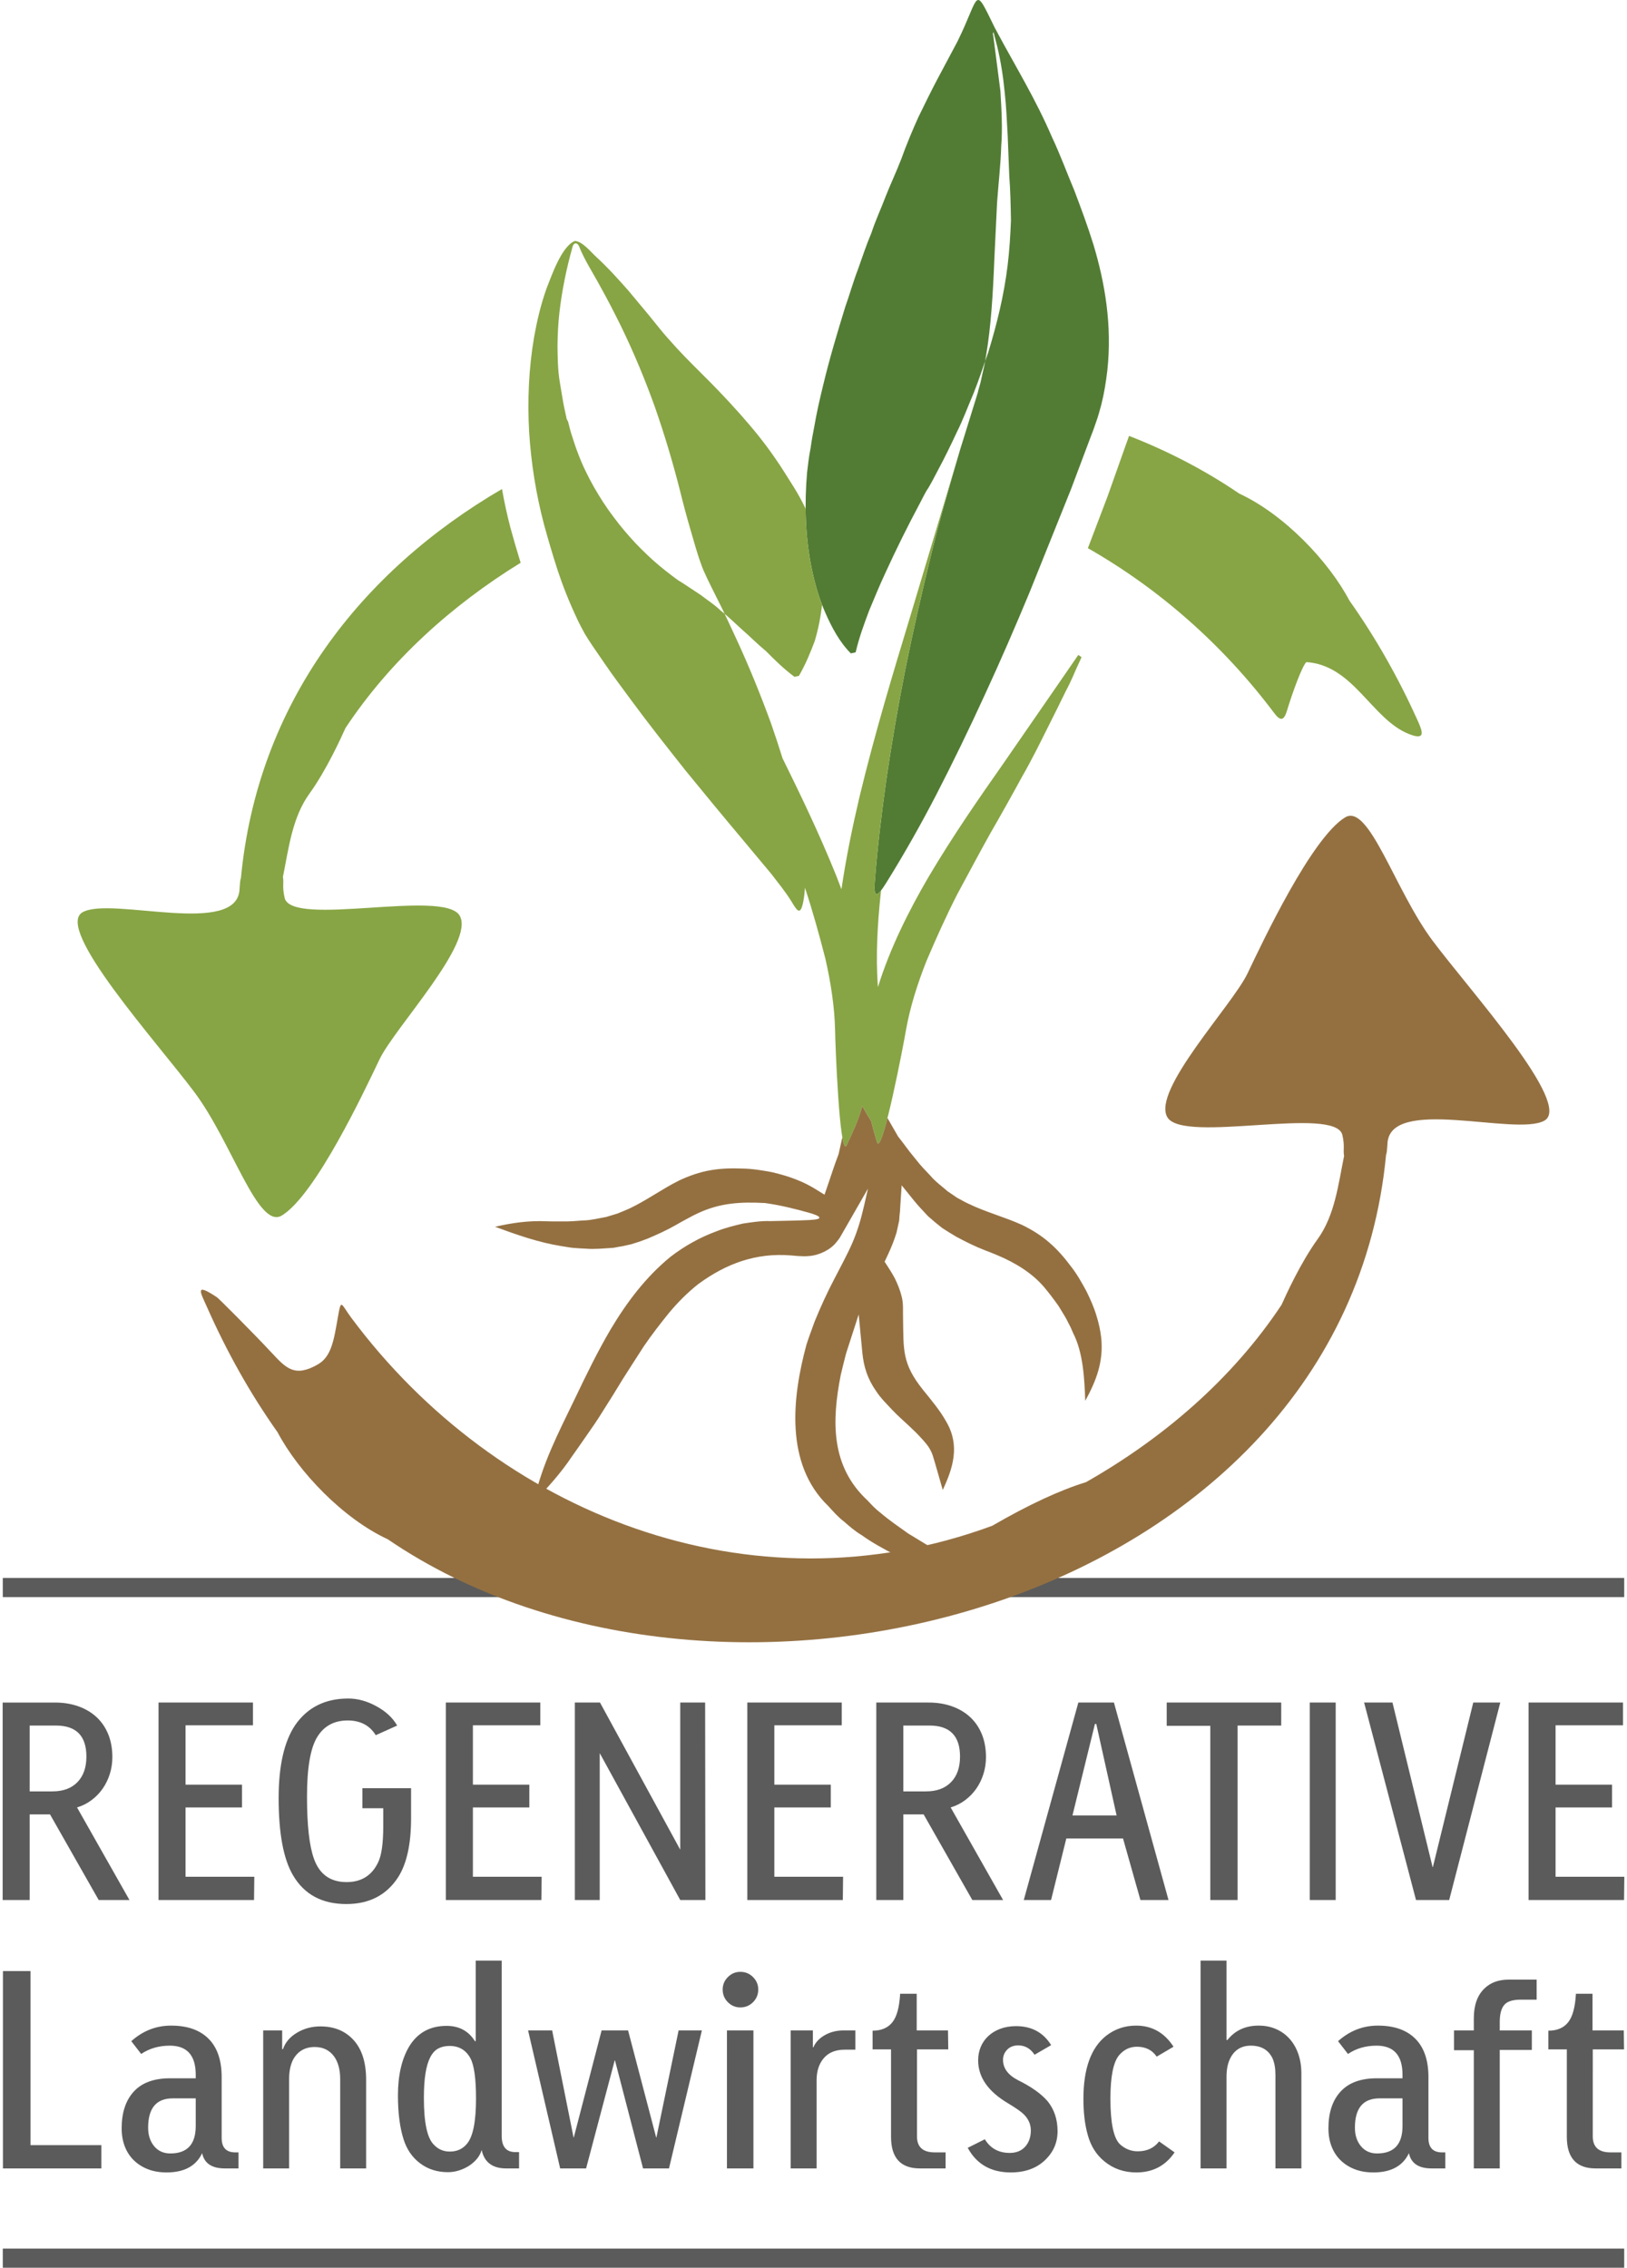 <?xml version="1.0" encoding="UTF-8"?>
<!DOCTYPE svg PUBLIC "-//W3C//DTD SVG 1.1//EN" "http://www.w3.org/Graphics/SVG/1.1/DTD/svg11.dtd">
<svg xmlns="http://www.w3.org/2000/svg" xmlns:xlink="http://www.w3.org/1999/xlink" xml:space="preserve" width="122" height="170" version="1.1" style="shape-rendering:geometricPrecision; text-rendering:geometricPrecision; image-rendering:optimizeQuality; fill-rule:evenodd; clip-rule:evenodd" viewBox="0 0 6326.66 8844.8">
 <defs>
  <style type="text/css">
   <![CDATA[
    .fil2 {fill:#F1F1F1}
    .fil0 {fill:#5B5B5B}
    .fil1 {fill:#947041}
    .fil3 {fill:#87A544}
    .fil4 {fill:#527C34}
   ]]>
  </style>
 </defs>
 <g id="Ebene_x0020_1">
  <g id="_2534845826112">
   <polygon class="fil0" points="6326.14,8844.8 0.52,8844.8 0.52,8770.11 6326.14,8770.11 "/>
   <polygon class="fil0" points="6326.14,6229.18 0.52,6229.18 0.52,6154.5 6326.14,6154.5 "/>
   <g>
    <path class="fil1" d="M5237.15 3188.12c-131.38,80.49 -321.64,485.24 -380.76,608.95 -59.17,123.69 -375.08,457.04 -312.29,560.95 62.79,103.88 654.28,-46.92 682.46,68.47 10.24,45.27 2.25,56.21 6.7,82.28 -22.5,110.63 -35.9,231.03 -103.21,324.22 -67.07,92.79 -124.2,219.36 -140.73,256.09 -191.84,289.39 -462.4,521.01 -762.92,691.76 -102.33,31.5 -224.48,88.25 -365.67,170.02 -945.16,348.8 -1933.38,-49.82 -2499.86,-810.17 -42.25,-56.71 -39.67,-79.81 -53.55,-0.5 -15.26,87.31 -24.84,151.08 -77.74,181.4 -90.44,51.79 -123.94,14.72 -179.9,-45.25 -76.31,-81.78 -207.04,-212.12 -212.82,-215.99 -91.38,-61.26 -64.51,-18.48 -39.66,37.67 76.79,173.57 168.74,337.89 275.28,488.11 81.68,154.85 255.64,336.85 430.11,417.56 1305.67,890.43 3728.76,261.4 3894.63,-1501.03 2.3,-1.9 3.9,-19.25 5.2,-38.81 3.06,-193.09 501.37,-30.16 612.41,-93.11 111.04,-62.98 -288.13,-504.04 -435.96,-701.45 -147.84,-197.4 -248.23,-538.41 -341.71,-481.17z"/>
    <line class="fil2" x1="1739.74" y1="845.15" x2="1739.74" y2="845.15"/>
    <line class="fil2" x1="2244.09" y1="948.9" x2="2244.09" y2="948.9"/>
    <path class="fil3" d="M1089.51 4740.6c131.38,-80.49 321.64,-485.25 380.77,-608.95 59.16,-123.7 375.07,-457.04 312.29,-560.96 -62.79,-103.88 -654.29,46.92 -682.46,-68.47 -10.25,-45.27 -2.26,-56.2 -6.7,-82.27 22.49,-110.63 35.89,-231.03 103.2,-324.23 67.07,-92.79 124.2,-219.35 140.73,-256.09 174.76,-263.61 414.84,-479.3 683.39,-644.69 -14.03,-45.31 -26.93,-90.08 -39.27,-134.75 -13.35,-50.78 -24.45,-101.72 -33.4,-152.91 -548.47,319.86 -954.13,833.64 -1018.61,1518.77 -2.3,1.91 -3.89,19.26 -5.2,38.82 -3.06,193.09 -501.37,30.15 -612.41,93.1 -111.04,62.98 288.13,504.05 435.97,701.46 147.83,197.4 248.23,538.41 341.7,481.17zm3144.28 -2602.59c280.04,159.6 528.84,379.33 726.75,642.96 25.46,33.89 38.46,29.09 50.26,-10 21.18,-70.1 59.31,-174.57 75.4,-188.65 184.68,12.33 254.58,223.19 400.72,280.78 65.92,26.01 53.22,-8.92 32.73,-54.38 -74.78,-165.46 -163.43,-322.28 -265.47,-466.14 -81.68,-154.85 -255.64,-336.85 -430.1,-417.56 -132.85,-90.59 -277.29,-165.41 -429.71,-224.93l-1.8 5.52 -9.45 25.94 -72.8 205.23 -76.53 201.23z"/>
    <path class="fil4" d="M3309.21 2548.53c-43.28,-42.58 -75.42,-102.73 -99.85,-158.99 -25.91,-57.98 -42.04,-118.5 -54.58,-179.41 -24.11,-122.26 -26.86,-245.05 -16.47,-367.78 4.17,-32.51 6.09,-56.46 13.99,-96.5 3.51,-27.55 8.85,-54.44 13.94,-81.39 9.19,-54.2 21.43,-107.61 34.48,-160.95 25.49,-106.84 55.98,-207.25 86.48,-306.6 17.57,-49.06 30.83,-97.71 49.38,-145.8 17.05,-47.82 32.71,-95.63 52.71,-142.8 15.48,-47.65 37.43,-94.25 55.47,-142.04 19.27,-49.21 39.79,-91.31 61.52,-147.36 17.02,-48.39 44.03,-113.18 65.92,-161.39 24.79,-50.96 48.67,-99.82 74.31,-148.46 25.92,-48.66 51.85,-97.32 77.78,-145.98 90.89,-183.21 62.3,-226.27 145.77,-55.84 -0.02,0.06 -0.04,0.12 -0.05,0.17 4.01,7.33 8.03,14.66 12.05,21.98 0.16,0.42 0.32,0.84 0.49,1.26 69.49,129.09 148.21,257.92 209.91,401.41 33.92,71.93 58.62,140.25 88.57,211.36 26.27,69.62 51.7,137.22 74.88,212.06 44.18,147.59 73.14,313.98 53.55,491.18 -5.28,43.89 -12.32,88.6 -23.6,132.75 -6.2,21.98 -11.66,43.99 -19.76,65.73l-11.35 32.67 -9.94 25.76 -76.63 203.83 -162.16 403.45c-55.45,133.3 -112.85,266.07 -173.9,397.97 -60.71,132.69 -124.68,264.68 -192.13,395.29 -57.09,109.88 -119.03,219.99 -185.3,326.87 -26.55,42.85 -58.79,96.7 -52.4,10.46 10.13,-135.6 26.51,-266.85 44.91,-399.41 21.52,-145.67 46.25,-290.08 74.76,-433.52 29.06,-144.03 61.65,-287.12 96.4,-429.57 34.49,-143.24 74.94,-282.09 115.88,-421.69l64.54 -208.01 3.99 -12.94c3.2,-9.47 1.83,-8.37 3.27,-12.97l5.43 -19.05c4.06,-12.59 6.18,-26.07 9.28,-39.15 6.18,-26.15 12.37,-53.03 16.27,-80.98 18.7,-111.19 26.45,-237.14 31.98,-376.57l10.53 -218.47c5.14,-71.9 14.15,-148.09 16.05,-217.83 5.59,-71.74 1.21,-143.02 -3.06,-215.9 -9.18,-71.09 -18.36,-142.19 -27.52,-213.29 -0.22,-1.7 -0.44,-3.41 -0.66,-5.12 0.17,0.39 0.35,0.78 0.53,1.17 -0.68,-1.42 -1.35,-2.84 -2.02,-4.26 0.83,-3.06 1.66,-6.12 2.49,-9.19 1.81,6.96 3.62,13.92 5.43,20.87 3.01,11.59 6.04,23.19 9.06,34.78 14.09,58.52 23.47,118.01 29.01,175.97 6.65,58.21 8.8,115.92 12.01,171.37l6.24 158.68c4.05,51.05 5.63,115.9 6.59,173.73 -2.4,58.86 -5.94,117.75 -13.14,176.28 -14.25,116.41 -42.24,229.57 -75.5,338.05 -18.96,52.91 -36.23,107.81 -56.91,158.76 -21.96,50.95 -41.02,103.6 -65.32,151.76 -22.91,49.06 -46.52,98.17 -72.68,146.63 -12.67,24.28 -25.2,48.71 -39.31,72.62 -8.87,11.57 -22.43,39.64 -32.77,59.33 -46.48,86.81 -91.7,177.88 -134.75,272.06 -22.01,47.17 -41.8,95.35 -62.9,145.89 -19.33,52.04 -37.83,100.4 -52.6,162.65l-18.59 4.41z"/>
    <path class="fil3" d="M3247.55 4018.18c-2.03,-91.7 -16.74,-186.27 -37.95,-279.38 -23.77,-92.48 -49.48,-185.14 -78.82,-274.01l-0.89 -2.49c-0.98,18.72 -3.09,37.45 -6.79,55.97 -11.89,59.46 -26.6,28.54 -47.65,-5.33 -23.09,-37.18 -50.96,-70.63 -77.31,-105.21l-111.73 -133.78c-74.68,-88.75 -148.28,-178.11 -221.49,-267.69 -71.8,-90.57 -143.48,-181.18 -212.14,-274.33 -34.02,-46.7 -69.43,-92.76 -102.36,-141.3l-51.11 -74.42c-8.77,-13.12 -20.72,-31.51 -28.84,-45.31 -9.92,-18.52 -20.86,-38.7 -28.4,-55.11 -32.46,-69.13 -56.19,-129.14 -76.53,-190.3 -19.76,-60.77 -37.16,-120.39 -53.57,-179.8 -31.3,-119.09 -50.27,-239.1 -58.04,-361.03 -6.69,-121.8 -1.95,-245.33 19.5,-370.82 11.27,-62.85 26.01,-125.96 48.67,-189.4 19.18,-47.96 57.89,-163.2 109.92,-184.52 29.11,0.9 61.21,41.42 81.48,60.01 47.63,43.69 89.26,89.96 128.67,134.76l80.44 96.57c24.82,30.4 50.8,63.9 72.62,88.06 98.09,111.81 153.81,151.97 283.35,297.54 22.74,25.82 46.55,53.47 69.52,82.09 23.09,29.29 45.04,57.98 67.5,91.16 11.73,16.4 22.68,33.66 33.66,50.84l37.97 60.21c16.3,26.45 31.79,54.3 45.4,83.06 0.59,75.42 7.33,150.77 22.15,225.92 10.33,50.19 23.1,100.12 41.78,148.57 -5.03,47.63 -14.74,95.65 -28.32,141.34 -16.79,44.74 -35.04,89.43 -61.78,136.08l-17.46 3.67c-43.04,-32.06 -77.28,-66.19 -110.83,-99.96 -36.18,-29.91 -63.67,-58.49 -94.42,-85.05 -29.69,-26.97 -56.89,-53.32 -84.33,-74.89 -25.06,-23.97 -53.01,-41.01 -75.77,-59.11l-70.86 -46.7 -18.44 -11.43 -24.16 -17.99c-16.14,-12.38 -32.44,-24.8 -47.84,-37.95 -31.77,-26.29 -63.63,-57.21 -93.62,-88.28 -29.81,-32.15 -58.45,-65.45 -85.83,-102.61 -27.26,-35.62 -53.15,-76.01 -76.43,-116.65 -23.28,-41.56 -44.43,-84.18 -61.25,-129.17 -8.73,-22.43 -16.27,-44.92 -23.32,-67.46 -3.83,-11.11 -7.07,-22.51 -9.93,-34.16l-4.43 -17.18 -1.09 -4.28 -0.24 -1.12c2.87,5.67 0.22,0.39 -2.33,-4.86 -2.02,-4.11 -4.05,-8.18 -3.54,-7.13l-0.1 -0.48 -0.37 -1.87 -1.64 -7.54c-4.08,-20.28 -9.26,-40.1 -12.49,-60.83l-12.44 -74.14c-8.12,-50.38 -7.87,-93.18 -8.75,-138.87 0.42,-45.03 2.67,-89.35 7.77,-133.46 9.96,-84.41 26.46,-166.93 51.34,-255.3 4.57,-16.26 18.8,-16.06 24.9,-0.73 21.7,54.45 53.41,101.92 80.26,151.97 29.61,52.76 56.7,105.34 82.64,157.98 51.35,105.29 95.18,211.26 133.35,317.67 37.15,106.47 69.14,213.5 96.25,319.8 13.07,53.02 26.93,105.52 41.7,155.81 14.44,49.87 28.34,100.17 42.59,137.66 7.42,24.41 34.48,78.19 60.55,130.29 26.52,51.4 50.81,105.26 75.79,158.78 49.7,107.25 94.65,217.94 135.96,330.86 15.6,45.04 30.73,90.38 44.9,136.24 65.25,132.33 140.28,286.45 209.24,457.24 6.93,17.67 13.8,35.53 20.53,53.58 17.83,-121.69 42.7,-242.34 70.04,-358.71 62.04,-257.37 134.57,-494.8 195.65,-696.55 99.55,-331.7 171.51,-572.96 194.99,-651.77 -40.52,138.19 -80.5,275.69 -114.64,417.5 -34.75,142.45 -67.34,285.54 -96.4,429.57 -28.51,143.44 -53.24,287.85 -74.76,433.52 -18.4,132.56 -34.78,263.81 -44.91,399.41 -4.19,56.59 8.25,52.86 24.8,31.5l-1.33 9.99c-13.32,123.7 -19.62,246.33 -11.71,359.05l0.59 7.94c48.29,-154.61 120.8,-297.74 196.44,-427.85 99.41,-167.92 203.41,-316.43 291.44,-442.03 176.89,-255.54 293.87,-425.63 293.87,-425.63l12.6 8.59c0,0 -4.69,11.62 -15.54,34.46 -10.69,22.31 -23.2,56.09 -45.28,96.95 -19.66,41 -44.62,90.36 -73.29,147.77 -28.58,57.06 -59.34,120.06 -98.81,188.8 -37.42,68.87 -78.61,142.51 -122.55,218.56 -42.69,76.4 -85.96,158.09 -130.2,239.93 -42.59,83.59 -82.11,171.31 -119.44,259.09 -35.14,88.94 -64.1,180.03 -80.04,270.38 -7.38,45.34 -91.44,485.5 -112.14,437.24 -8.2,-27.71 -16.55,-55.58 -23.46,-83.9 -12.02,-18.95 -23.65,-38.38 -34.29,-58.76l-2.75 8.59c-14.22,50.74 -36.95,98.42 -59.06,145.42 -27.42,44.57 -44.19,-403.54 -44.59,-449.36zm486.95 -2261.75l6.76 -22.7 0.28 0.02 -7.04 22.68z"/>
    <path class="fil1" d="M3820.2 6167.99c-90.47,-70.27 -188.58,-126.12 -287.92,-187.25 -35.97,-25.61 -72.44,-50.51 -106.09,-79.1 -0.29,-0.24 -0.48,-0.41 -0.62,-0.53 -0.3,-0.23 -0.51,-0.4 -0.79,-0.61 -18.66,-14.15 -34.66,-30.98 -50.17,-47.89 -144.64,-133.51 -140.09,-310.41 -105.11,-489.2 6.22,-27.56 13.53,-55.05 20.47,-82.66 1.29,-4.31 2.63,-8.72 4.02,-12.99 10.26,-31.69 20.52,-63.37 30.79,-95.06l14.87 -45.92 4.59 48.05c3.18,33.15 6.33,66.31 9.5,99.47 5.48,57.25 20.52,103.67 53.74,151.21 18,27.71 42.09,50.84 64.36,74.92 19.12,20.14 40.06,38.53 60.48,57.5 15.35,14.97 31.59,29.01 45.78,45 0.3,0.32 0.53,0.57 0.76,0.84 17.76,19.1 35.64,38.05 45.68,62.62 1.19,2.98 2.43,6.09 3.7,9.29 0.14,0.41 0.3,0.9 0.4,1.25 13.78,44.55 25.78,89.59 38.94,134.31 40.56,-86.48 67.25,-172.51 15.14,-263.86 -24.88,-45.32 -59.2,-85.9 -91.64,-125.96 -83.15,-103.69 -76.1,-156.03 -78.42,-281.81 -0.88,-27.06 1.99,-55.46 -5.18,-82.05 -5.76,-24.6 -15.41,-48.27 -26.75,-71.43 -0.18,-0.33 -0.23,-0.41 -0.34,-0.63 -9.2,-17.23 -19.48,-33.78 -30.2,-50.11 -2.11,-3.23 -4.23,-6.46 -6.35,-9.69l-3.07 -4.68 2.38 -5.06c1.65,-3.51 3.29,-7 4.94,-10.49 2.39,-5.09 4.78,-10.17 7.14,-15.27 12.31,-26.73 23.33,-54.04 31.85,-82.08 0.17,-0.61 0.3,-1 0.4,-1.32 0.13,-0.57 0.21,-0.98 0.33,-1.49 3.05,-14.1 5.97,-28.16 9.24,-42.15 0.18,-0.8 0.35,-1.58 0.54,-2.36 0.06,-0.77 0.13,-1.55 0.19,-2.32 0.87,-10.87 1.23,-21.72 2.83,-32.49 0.11,-0.7 0.19,-1.13 0.24,-1.32 0.03,-0.72 0.04,-1.19 0.07,-1.92 0.31,-7.13 0.74,-14.25 1.2,-21.37 1.16,-17.62 2.33,-35.23 3.5,-52.85l1.7 -25.54 16.06 19.92c11.09,13.74 22.17,27.48 33.26,41.22 16.36,20.25 34.7,38.86 52.33,58.06 1.27,1.41 -0.3,-0.29 0.78,0.89 1.57,1.42 -0.2,-0.14 1.29,1.15 8.9,7.95 18.17,15.55 27.29,23.51 8.73,7.04 17.47,14.08 26.21,21.12 0.43,0.28 0.86,0.56 1.3,0.85 17.9,11.71 35.96,23.13 54.4,33.77 0.48,0.26 0.84,0.46 1.19,0.67 36.1,19.32 72.79,37.67 111,52.34 16.9,6.25 33.55,13.07 50.16,20.07 66.93,28.28 133.29,67.93 180.71,123.88 19.31,22.9 37.36,46.82 56.02,73.21 13.92,23.14 28.96,45.53 40.36,70.07 0.23,0.49 0.37,0.83 0.45,1.03 0.76,1.38 -0.16,-0.26 0.69,1.19 6.17,10.91 10.55,22.39 15.49,33.55 38.89,75.69 44.05,175.94 47.26,264.08 42.32,-77.47 71.61,-151.34 62.34,-245.15 -3.23,-28.71 -9.37,-57.18 -18.05,-84.86 -9.55,-33.03 -23.74,-64.79 -38.79,-95.59 -0.1,-0.19 -0.15,-0.29 -0.19,-0.37 -0.13,-0.21 -0.1,-0.17 -0.34,-0.67 -18.31,-33.85 -37.12,-67.64 -61.14,-98.05 -24.8,-33.39 -52.32,-65.25 -83.99,-92.43 -31.82,-27.98 -68.64,-50.63 -106.56,-68.98 -0.52,-0.24 -0.88,-0.4 -1.21,-0.57 -67.52,-30.61 -139.54,-49.1 -206.15,-81.39 -0.25,-0.1 -0.45,-0.2 -0.66,-0.3 -0.46,-0.17 -0.2,-0.05 -0.83,-0.39 -14.57,-6.46 -27.93,-14.68 -42.03,-21.94 -0.43,-0.22 -1.04,-0.54 -1.89,-1.01 -0.43,-0.29 -1.04,-0.67 -1.39,-0.92 -11.71,-7.93 -23.33,-15.86 -34.92,-23.84 -0.37,-0.25 -0.7,-0.48 -1.07,-0.73l-0.46 -0.32 -0.42 -0.36c-0.35,-0.31 -0.67,-0.58 -0.96,-0.84 -22.32,-19.5 -46.58,-36.77 -65.81,-59.7 -0.85,-1.05 0.19,0.21 -0.47,-0.6 -0.34,-0.36 -0.55,-0.56 -0.86,-0.89 -18.09,-18.87 -36.27,-37.64 -52.26,-58.29 -12.98,-16.31 -26.49,-32.11 -38.69,-48.95 -10.56,-14.17 -21.11,-28.26 -32.03,-42.05 -0.38,-0.47 -0.72,-0.91 -1.08,-1.38l-0.43 -0.55 -0.34 -0.6 -40.96 -71.32c-17.25,67.51 -32.81,112.96 -40.23,95.66 -8.2,-27.71 -16.55,-55.58 -23.46,-83.9 -12.02,-18.95 -23.65,-38.38 -34.29,-58.76l-2.75 8.59c-14.22,50.74 -36.95,98.42 -59.06,145.42 -5.97,9.7 -11.43,-3.95 -16.33,-31.7 -4.77,21.04 -9.42,42.1 -14,63.15 -0.11,0.52 -0.22,1.02 -0.33,1.54l-0.16 0.76 -0.27 0.72c-0.2,0.52 -0.39,1.02 -0.59,1.52 -15.16,39.44 -27.96,79.72 -41.66,119.67 -2.81,8.19 -5.63,16.37 -8.43,24.55l-4.06 11.88 -10.67 -6.61c-7.36,-4.56 -14.72,-9.13 -22.07,-13.71 -23.42,-14.54 -48.09,-27.24 -73.87,-37.32 -31.48,-12.98 -64.59,-22.09 -97.62,-30.09 -0.39,-0.1 -0.56,-0.14 -0.51,-0.15 -0.5,-0.08 -0.77,-0.13 -1.27,-0.22 -37.81,-6.86 -75.94,-13.49 -114.65,-13.85 -41.56,-1.77 -83.64,-0.68 -124.7,6.6 -41.79,7.12 -82.65,21.6 -120.91,39.46 -0.31,0.15 -0.6,0.28 -0.92,0.44 -66.49,32.99 -126.53,77.46 -193.78,109.28 -14.61,6.81 -29.73,12.33 -44.46,18.72 -0.38,0.17 -0.73,0.32 -1.11,0.49l-0.55 0.25 -0.59 0.18c-0.46,0.14 -0.89,0.27 -1.28,0.38 -13.6,4.07 -27.13,8.2 -40.69,12.37 -0.43,0.14 -0.87,0.28 -1.31,0.41l-0.51 0.15 -0.53 0.1c-0.49,0.09 -0.95,0.18 -1.39,0.25 -29.07,5.13 -57.7,12.81 -87.38,13.29 -0.54,0.01 -0.86,0.01 -0.98,-0.01 -0.53,0.05 -0.8,0.08 -1.26,0.11 -26.02,2.11 -52.04,4.14 -78.13,3.66 -21,-0.2 -41.99,0.35 -62.99,-0.55 -70.57,-3.1 -134.55,6.24 -201.35,21.4 84.4,31.25 170.1,61.3 258.95,75.46 0.53,0.07 0.94,0.13 1.36,0.19 14.29,1.9 28.42,5.29 42.85,6.56 16.58,1.68 33.39,2.42 50.24,3.17 35.39,3.05 71.04,-1.02 106.39,-3.08 0.56,-0.03 1.14,-0.06 1.71,-0.09 0.57,-0.09 1.14,-0.2 1.7,-0.29 11.45,-2 22.82,-4.45 34.34,-6.18 1.68,-0.25 -0.25,0.06 0.93,-0.11 0.63,-0.15 1.04,-0.26 1.63,-0.4 9.83,-2.31 19.61,-4.55 29.38,-6.56 0.48,-0.12 0.94,-0.21 1.42,-0.3 0.45,-0.13 0.9,-0.26 1.33,-0.39 20.81,-6.13 41.33,-13.13 61.51,-21.05 0.45,-0.18 0.78,-0.31 1,-0.39 37.63,-16.03 75.02,-32.72 110.49,-53.15 15.56,-9.05 31.34,-17.62 47.14,-26.12 13.39,-7.39 26.94,-14.41 40.83,-20.76 86.03,-39.91 165.72,-44.02 259.54,-39.06l0.52 0.01 1.4 0.19c57.58,8.08 112.46,21.7 167.94,37.03 46.16,12.76 65.51,26.05 5.09,29.02 -51.12,2.59 -102.26,2.94 -153.35,4.21 -0.64,0.03 -0.17,0.03 -1.05,0.03 -0.88,0 -0.44,0 -1.02,-0.03 -34.73,-1.24 -69.43,4.38 -103.67,9.4 -0.45,0.07 -0.89,0.13 -1.33,0.19 -0.48,0.12 -0.95,0.23 -1.4,0.33 -34.02,8.06 -68.16,16.56 -100.86,29.49 -64.48,23.5 -125.48,57.61 -179.86,99.43 -0.3,0.24 -0.6,0.47 -0.88,0.7 -96.06,78.55 -169.98,176.92 -233.27,282.85 -51,86.86 -95.11,177.51 -138.48,268.38 -67.02,138.6 -129.15,257.13 -161.87,405.77 53.22,-55.39 105.26,-112.41 148.05,-176.51 18.42,-25.68 36.22,-51.59 54.21,-77.38 23.68,-33.82 47.43,-67.71 68.94,-103.09 25.56,-40.18 50.91,-80.62 75.49,-121.54 27.54,-43.68 55.85,-87.02 83.8,-130.63 30.52,-44.56 63.72,-87.38 97.74,-129.43 34.14,-40.78 71.85,-78.98 113.79,-112.06 109.16,-80.22 225.19,-123.03 361.92,-112.01 8.75,0.78 17.42,1.54 25.94,2.31 6.6,0.28 13.07,0.55 19.66,0.84 8.58,0.36 17.21,0.17 25.97,-0.83 36.45,-2.58 80.82,-23 104.02,-51.86 5.37,-6.35 10.4,-12.82 14.89,-19.33 25.59,-44.61 51.07,-89.04 76.67,-133.65l33.36 -58.14 -14.94 65.35c-11.69,51.13 -25.6,99.73 -46.62,147.86 -20.39,46.69 -45.72,92.24 -69,137.66 -28.59,54.34 -54.18,110.27 -77.4,167.13 -0.14,0.35 -0.3,0.75 -0.48,1.27 -10.32,29.24 -21.71,58.22 -31.48,89 -55.8,205.08 -85.16,465.92 84.74,629.69 19.45,21.31 38.78,43.58 62.31,61.35l0.56 0.4 0.84 0.77c20.67,18.2 41.75,36.24 65.36,50.29 0.36,0.19 0.68,0.4 2.49,1.61 39.85,28.92 83.63,51.82 126.72,75.18 0.42,0.22 0.62,0.34 0.7,0.4 0.45,0.21 0.71,0.32 1.12,0.52 35.07,16.28 70.35,32.05 105.83,47.37 79.34,34.05 151.35,48.56 233.52,56.34z"/>
   </g>
   <path class="fil0" d="M384.98 8366.66l-276.45 0 0 -679.04 -107.44 0 0 769.83 383.89 0 0 -90.79zm535.12 28.2l-14.61 0c-34.07,-0.67 -51.11,-19.52 -51.11,-56.45l0 -237.3c0,-65.49 -17.05,-115.36 -51.1,-149.48 -34.09,-34.11 -82.78,-51.21 -146.06,-51.21 -58.41,0 -110.22,20.26 -155.42,60.71l38.6 49.86c31.97,-21.54 69.19,-32.37 111.62,-32.37 67.45,0 101.18,37.89 101.18,113.6l0 13.66 -100.13 0c-62.6,0 -109.72,17.23 -141.37,51.68 -31.64,34.4 -47.46,82.24 -47.46,143.42 0,26.46 4.18,50.27 12.53,71.48 8.34,21.2 20.34,39.3 35.98,54.24 15.65,14.94 34.08,26.38 55.29,34.4 21.21,8.01 45.02,11.98 71.46,11.98 68.85,0 115.09,-25.05 138.73,-75.11 8.35,39.64 37.91,59.48 88.67,59.48l53.2 0 0 -62.59zm-166.9 -102.77c0,71.27 -33.04,106.95 -99.1,106.95 -26.43,0 -47.47,-9.43 -63.11,-28.33 -15.64,-18.85 -23.47,-42.94 -23.47,-72.28 0,-76.18 31.98,-114.28 95.96,-114.28l89.72 0 0 107.94zm664.78 -179.95c0,-67.44 -16.16,-119.04 -48.52,-154.85 -32.33,-35.81 -75.62,-53.78 -129.85,-53.78 -33.39,0 -63.82,8.21 -91.29,24.57 -27.47,16.35 -45.72,37.68 -54.75,64.14l-3.13 0 0 -73.03 -74.07 0 0 538.26 101.18 0 0 -348.4c0,-30.62 5.23,-55.99 15.64,-76.19 18.09,-32.65 46.25,-48.99 84.52,-48.99 31.97,0 57,12.19 75.1,36.47 15.99,22.28 23.98,51.83 23.98,88.71l0 348.4 101.19 0 0 -345.31zm596.67 281.65l-14.6 0c-35.46,0 -53.2,-21.14 -53.2,-63.52l0 -683.34 -101.19 0 0 314.2 -3.13 0c-25.02,-39.78 -61.9,-59.7 -110.57,-59.7 -64.67,0 -113.35,26.79 -146.03,80.36 -29.21,49.39 -43.82,112.99 -43.82,190.86 0,68.16 7.31,125.17 21.9,171.06 12.51,39.65 34.07,70.95 64.67,93.9 30.6,22.95 66.77,34.45 108.49,34.45 14.62,0 29.04,-2.28 43.31,-6.81 14.23,-4.5 27.28,-10.55 39.1,-18.23 11.81,-7.67 22.08,-16.68 30.78,-27.11 8.69,-10.44 14.76,-21.94 18.25,-34.47 10.44,47.99 42.41,72.01 95.98,72.01l50.06 0 0 -63.66zm-365.1 -307.16c4.18,-26.11 10.44,-47.1 18.77,-63.12 8.36,-16.03 18.79,-27.32 31.31,-33.92 12.51,-6.6 27.11,-9.88 43.8,-9.88 36.86,0 63.98,16 81.36,47.98 14.62,27.12 21.92,79.6 21.92,157.48 0,89.7 -11.84,148.53 -35.46,176.32 -16.69,20.19 -38.96,30.22 -66.77,30.22 -25.03,0 -45.9,-9.02 -62.59,-27.13 -25.74,-25.71 -38.6,-86.2 -38.6,-181.51 0,-38.21 2.08,-70.4 6.26,-96.44zm987.54 -167.44l-86.57 417.26 -1.05 0 -109.54 -417.26 -103.26 0 -108.49 417.26 -1.03 0 -83.47 -417.26 -93.87 0 125.16 538.26 101.18 0 111.62 -421.43 1.05 0 109.54 421.43 101.19 0 128.29 -538.26 -90.75 0zm290.3 -208.11c-13.57,-13.56 -30.09,-20.33 -49.55,-20.33 -18.77,0 -34.95,6.77 -48.51,20.33 -13.56,13.57 -20.34,29.71 -20.34,48.48 0,19.51 6.78,36.02 20.34,49.6 13.56,13.52 29.74,20.33 48.51,20.33 19.46,0 35.98,-6.81 49.55,-20.33 13.56,-13.58 20.33,-30.09 20.33,-49.6 0.02,-18.77 -6.77,-34.91 -20.33,-48.48zm-101.7 208.11l0 538.26 103.26 0 0 -538.26 -103.26 0zm501 0l-45.9 0c-27.11,0 -51.47,6.07 -73.01,18.24 -21.58,12.19 -36.51,28.01 -44.85,47.45l-2.1 0 0 -65.69 -86.57 0 0 538.26 101.18 0 0 -344.22c0,-35.49 9.39,-64.14 28.16,-86.08 18.77,-21.88 45.9,-32.85 81.36,-32.85l41.73 0 0 -75.11zm361.33 0l-122.05 0 0 -142.94 -64.67 0c-2.79,52.16 -12.88,89.24 -30.26,111.1 -17.38,21.94 -43.11,32.86 -77.18,32.86l0 73.02 71.97 0 0 341.14c0,82.03 37.57,123.08 112.67,123.08l100.14 0 0 -62.59 -42.77 0c-45.9,0 -68.85,-20.85 -68.85,-62.57l0 -339.06 122.05 0 -1.05 -74.04zm388.87 276.41c-25.03,-29.21 -63.62,-56.68 -115.78,-82.37 -38.97,-20.21 -58.41,-46.59 -58.41,-79.29 0,-15.28 5.36,-28.54 16.15,-39.64 10.78,-11.1 25.21,-16.69 43.29,-16.69 26.44,0 47.64,12.19 63.64,36.47l64.67 -37.54c-30.6,-49.33 -76.15,-74.04 -136.65,-74.04 -22.95,0 -43.64,3.51 -62.07,10.44 -18.43,6.92 -34.07,16.48 -46.93,28.67 -12.88,12.17 -22.61,26.25 -29.21,42.26 -6.62,16.02 -9.92,33.38 -9.92,52.15 0,65.36 38.59,121.01 115.8,166.91 31.28,18.77 52.15,33.38 62.59,43.82 18.07,18.1 27.11,38.95 27.11,62.59 0,25.69 -7.29,46.76 -21.9,63.12 -14.6,16.35 -34.78,24.5 -60.5,24.5 -43.13,0 -75.46,-17.78 -97.02,-53.25l-66.75 33.39c34.76,64 90.75,95.98 167.93,95.98 54.93,0 99.11,-15.63 132.49,-46.91 33.39,-31.31 50.06,-69.2 50.06,-113.74 0,-45.9 -12.88,-84.8 -38.59,-116.83l0 0zm434.67 156.47c-19.44,25.77 -47.31,38.63 -83.45,38.63 -25.71,0 -48.66,-9.02 -68.84,-27.13 -25.05,-23.61 -37.57,-83.11 -37.57,-178.4 0,-86.9 11.51,-143.56 34.46,-170 18.79,-21.54 41.74,-32.37 68.85,-32.37 34.07,0 59.76,12.91 77.2,38.63l65.68 -38.63c-35.46,-54.93 -84.13,-82.38 -146.03,-82.38 -43.82,0 -82.8,13.18 -116.85,39.64 -59.1,46.57 -88.67,128.68 -88.67,246.17 0.02,53.57 5.57,100.16 16.71,139.78 11.81,43.82 33.71,78.62 65.7,104.33 34.8,28.47 76.2,42.74 124.18,42.74 63.92,0 113.66,-26.06 149.14,-78.22l-60.51 -42.79zm555.16 -263.89c0,-28.52 -4.05,-54.24 -11.98,-77.19 -8.02,-22.95 -19.33,-42.6 -33.92,-58.94 -14.62,-16.37 -32.19,-29.02 -52.71,-38.1 -20.51,-9.03 -43.27,-13.53 -68.3,-13.53 -51.49,0 -92.14,18.85 -122.09,56.6l-3.09 -1.01 0 -309.08 -101.22 0 0 810.52 101.22 0 0 -357.56c0,-28.54 4.84,-52.63 14.61,-72.07 16.69,-32.78 43.48,-49.2 80.28,-49.2 40.38,0 68.52,16.42 84.53,49.2 7.67,17.36 11.44,38.95 11.44,64.75l0 364.88 101.23 0 0 -369.27zm561.41 306.68l-14.61 0c-34.13,-0.67 -51.14,-19.52 -51.14,-56.45l0 -237.3c0,-65.49 -17.04,-115.36 -51.09,-149.48 -34.11,-34.11 -82.78,-51.21 -146.04,-51.21 -58.41,0 -110.24,20.26 -155.46,60.71l38.64 49.86c31.97,-21.54 69.17,-32.37 111.58,-32.37 67.49,0 101.22,37.89 101.22,113.6l0 13.66 -100.16 0c-62.59,0 -109.69,17.23 -141.32,51.68 -31.7,34.4 -47.52,82.24 -47.52,143.42 0,26.46 4.18,50.27 12.52,71.48 8.35,21.2 20.39,39.3 36.01,54.24 15.68,14.94 34.06,26.38 55.33,34.4 21.19,8.01 45.02,11.98 71.4,11.98 68.85,0 115.07,-25.05 138.77,-75.11 8.33,39.64 37.88,59.48 88.63,59.48l53.24 0 0 -62.59zm-166.9 -102.77c0,71.27 -33.06,106.95 -99.14,106.95 -26.39,0 -47.45,-9.43 -63.05,-28.33 -15.68,-18.85 -23.51,-42.94 -23.51,-72.28 0.02,-76.18 31.98,-114.28 95.98,-114.28l89.72 0 0 107.94zm523.32 -571.11l-108.49 0c-40.31,0 -72.36,11.87 -95.98,35.49 -27.11,26.44 -40.65,65.01 -40.65,115.76l0 46.96 -77.19 0 0 77.19 77.19 0 0 461.07 101.16 0 0 -462.14 125.17 0 0 -76.12 -125.17 0 0 -33.38c0,-29.87 5.71,-51.81 17.23,-65.74 11.45,-13.87 32.83,-20.87 64.14,-20.87l62.59 0 0 -78.22zm339.91 198.21l-121.99 0 0 -142.94 -64.69 0c-2.83,52.16 -12.92,89.24 -30.28,111.1 -17.36,21.94 -43.15,32.86 -77.2,32.86l0.01 73.02 72 0 0 341.14c0,82.03 37.56,123.08 112.67,123.08l100.13 0 0 -62.59 -42.8 0c-45.9,0 -68.85,-20.85 -68.85,-62.57l0.02 -339.06 122.07 0 -1.09 -74.04z"/>
   <path class="fil0" d="M290.15 7049.49c20.88,-6.26 39.83,-15.83 56.89,-28.71 17.05,-12.86 31.48,-27.83 43.31,-44.87 11.82,-17.05 21.04,-36.02 27.66,-56.88 6.61,-20.89 9.91,-42.8 9.91,-65.76 0,-32.7 -5.21,-62.11 -15.65,-88.2 -10.44,-26.09 -25.41,-48.35 -44.88,-66.79 -19.49,-18.44 -43.15,-32.71 -70.98,-42.79 -27.83,-10.1 -58.79,-15.14 -92.88,-15.14l-203.53 0 0 770.25 105.42 0 0 -333.99 79.33 0 189.95 333.99 120.02 0 -204.57 -361.11zm1.58 -98.65c-23.32,24.02 -55.85,36.02 -97.59,36.02l-88.72 0 0 -256.76 102.29 0c79.31,0 118.97,40.37 118.97,121.07 0,42.45 -11.64,75.68 -34.95,99.67zm421.75 368.96l0 -270.31 220.21 0 0 -88.72 -220.21 0 0 -231.7 263.01 0 0 -88.72 -368.43 0 0 770.25 372.61 0 1.05 -90.8 -268.24 0zm879.83 -345.46l-189.96 0 0 78.28 81.43 0 0 70.96c0,66.12 -6.62,112.73 -19.85,139.86 -24.36,51.49 -65.39,77.24 -123.15,77.24 -63.31,0 -105.76,-30.33 -127.33,-90.95 -18.1,-50.18 -27.14,-131.03 -27.14,-242.56 0,-111.51 13.22,-188.87 39.66,-232.06 26.43,-43.22 66.1,-64.82 118.99,-64.82 49.4,0 85.93,19.12 109.58,57.39l83.51 -37.58c-17.41,-30.39 -44.53,-55.56 -81.41,-75.51 -36.19,-19.91 -72.72,-29.89 -109.6,-29.89 -89.75,0 -158.64,34.43 -206.64,103.32 -43.16,64.02 -64.72,159 -64.72,284.93 0,137.78 18.8,238.33 56.36,301.64 43.84,74.46 113.07,111.66 207.71,111.66 89.75,0 157.24,-35.04 202.48,-105.17 33.38,-52.76 50.08,-129.13 50.08,-229.09l0 -117.65zm241.21 345.46l0 -270.31 220.21 0 0 -88.72 -220.21 0 0 -231.7 263 0 0 -88.72 -368.42 0 0 770.25 372.6 0 1.05 -90.8 -268.23 0zm906.03 -679.45l-97.06 0 0 574.03 -313.12 -574.03 -98.11 0 0 770.25 97.08 0 0 -572.98 314.15 572.98 98.09 0 -1.03 -770.25zm269.99 679.45l0 -270.31 220.21 0 0 -88.72 -220.21 0 0 -231.7 263.01 0 0 -88.72 -368.43 0 0 770.25 372.61 0 1.05 -90.8 -268.24 0zm687.91 -270.31c20.86,-6.26 39.81,-15.83 56.88,-28.71 17.04,-12.86 31.47,-27.83 43.31,-44.87 11.81,-17.05 21.03,-36.02 27.65,-56.88 6.61,-20.89 9.91,-42.8 9.91,-65.76 0,-32.7 -5.21,-62.11 -15.65,-88.2 -10.42,-26.09 -25.41,-48.35 -44.88,-66.79 -19.48,-18.44 -43.15,-32.71 -70.96,-42.79 -27.85,-10.1 -58.81,-15.14 -92.9,-15.14l-203.53 0 0 770.25 105.42 0 0 -333.99 79.33 0 189.95 333.99 120.03 0 -204.56 -361.11zm1.56 -98.65c-23.32,24.02 -55.85,36.02 -97.59,36.02l-88.72 0 0 -256.76 102.29 0c79.31,0 118.97,40.37 118.97,121.07 0,42.45 -11.64,75.68 -34.95,99.67zm635.4 -310.49l-138.82 0 -212.9 770.25 106.45 0 59.49 -240.04 221.26 0 67.88 240.04 109.56 0 -212.92 -770.25zm-161.78 440.44l87.68 -356.95 5.21 0 79.33 356.95 -172.22 0zm814.39 -440.44l-446.7 0 0 90.8 170.09 0 0 679.45 106.45 0 0 -680.5 170.16 0 0 -89.75zm212.58 0l-101.2 0 0 770.25 101.2 0 0 -770.25zm536.67 0l-157.56 641.87 -1.09 0 -156.55 -641.87 -110.63 0 202.47 770.25 129.44 0 199.36 -770.25 -105.44 0zm321.13 679.45l0 -270.31 220.25 0 0 -88.72 -220.25 0 0 -231.7 263 0 0 -88.72 -368.38 0 0 770.25 372.56 0 1.07 -90.8 -268.25 0z"/>
  </g>
 </g>
</svg>
